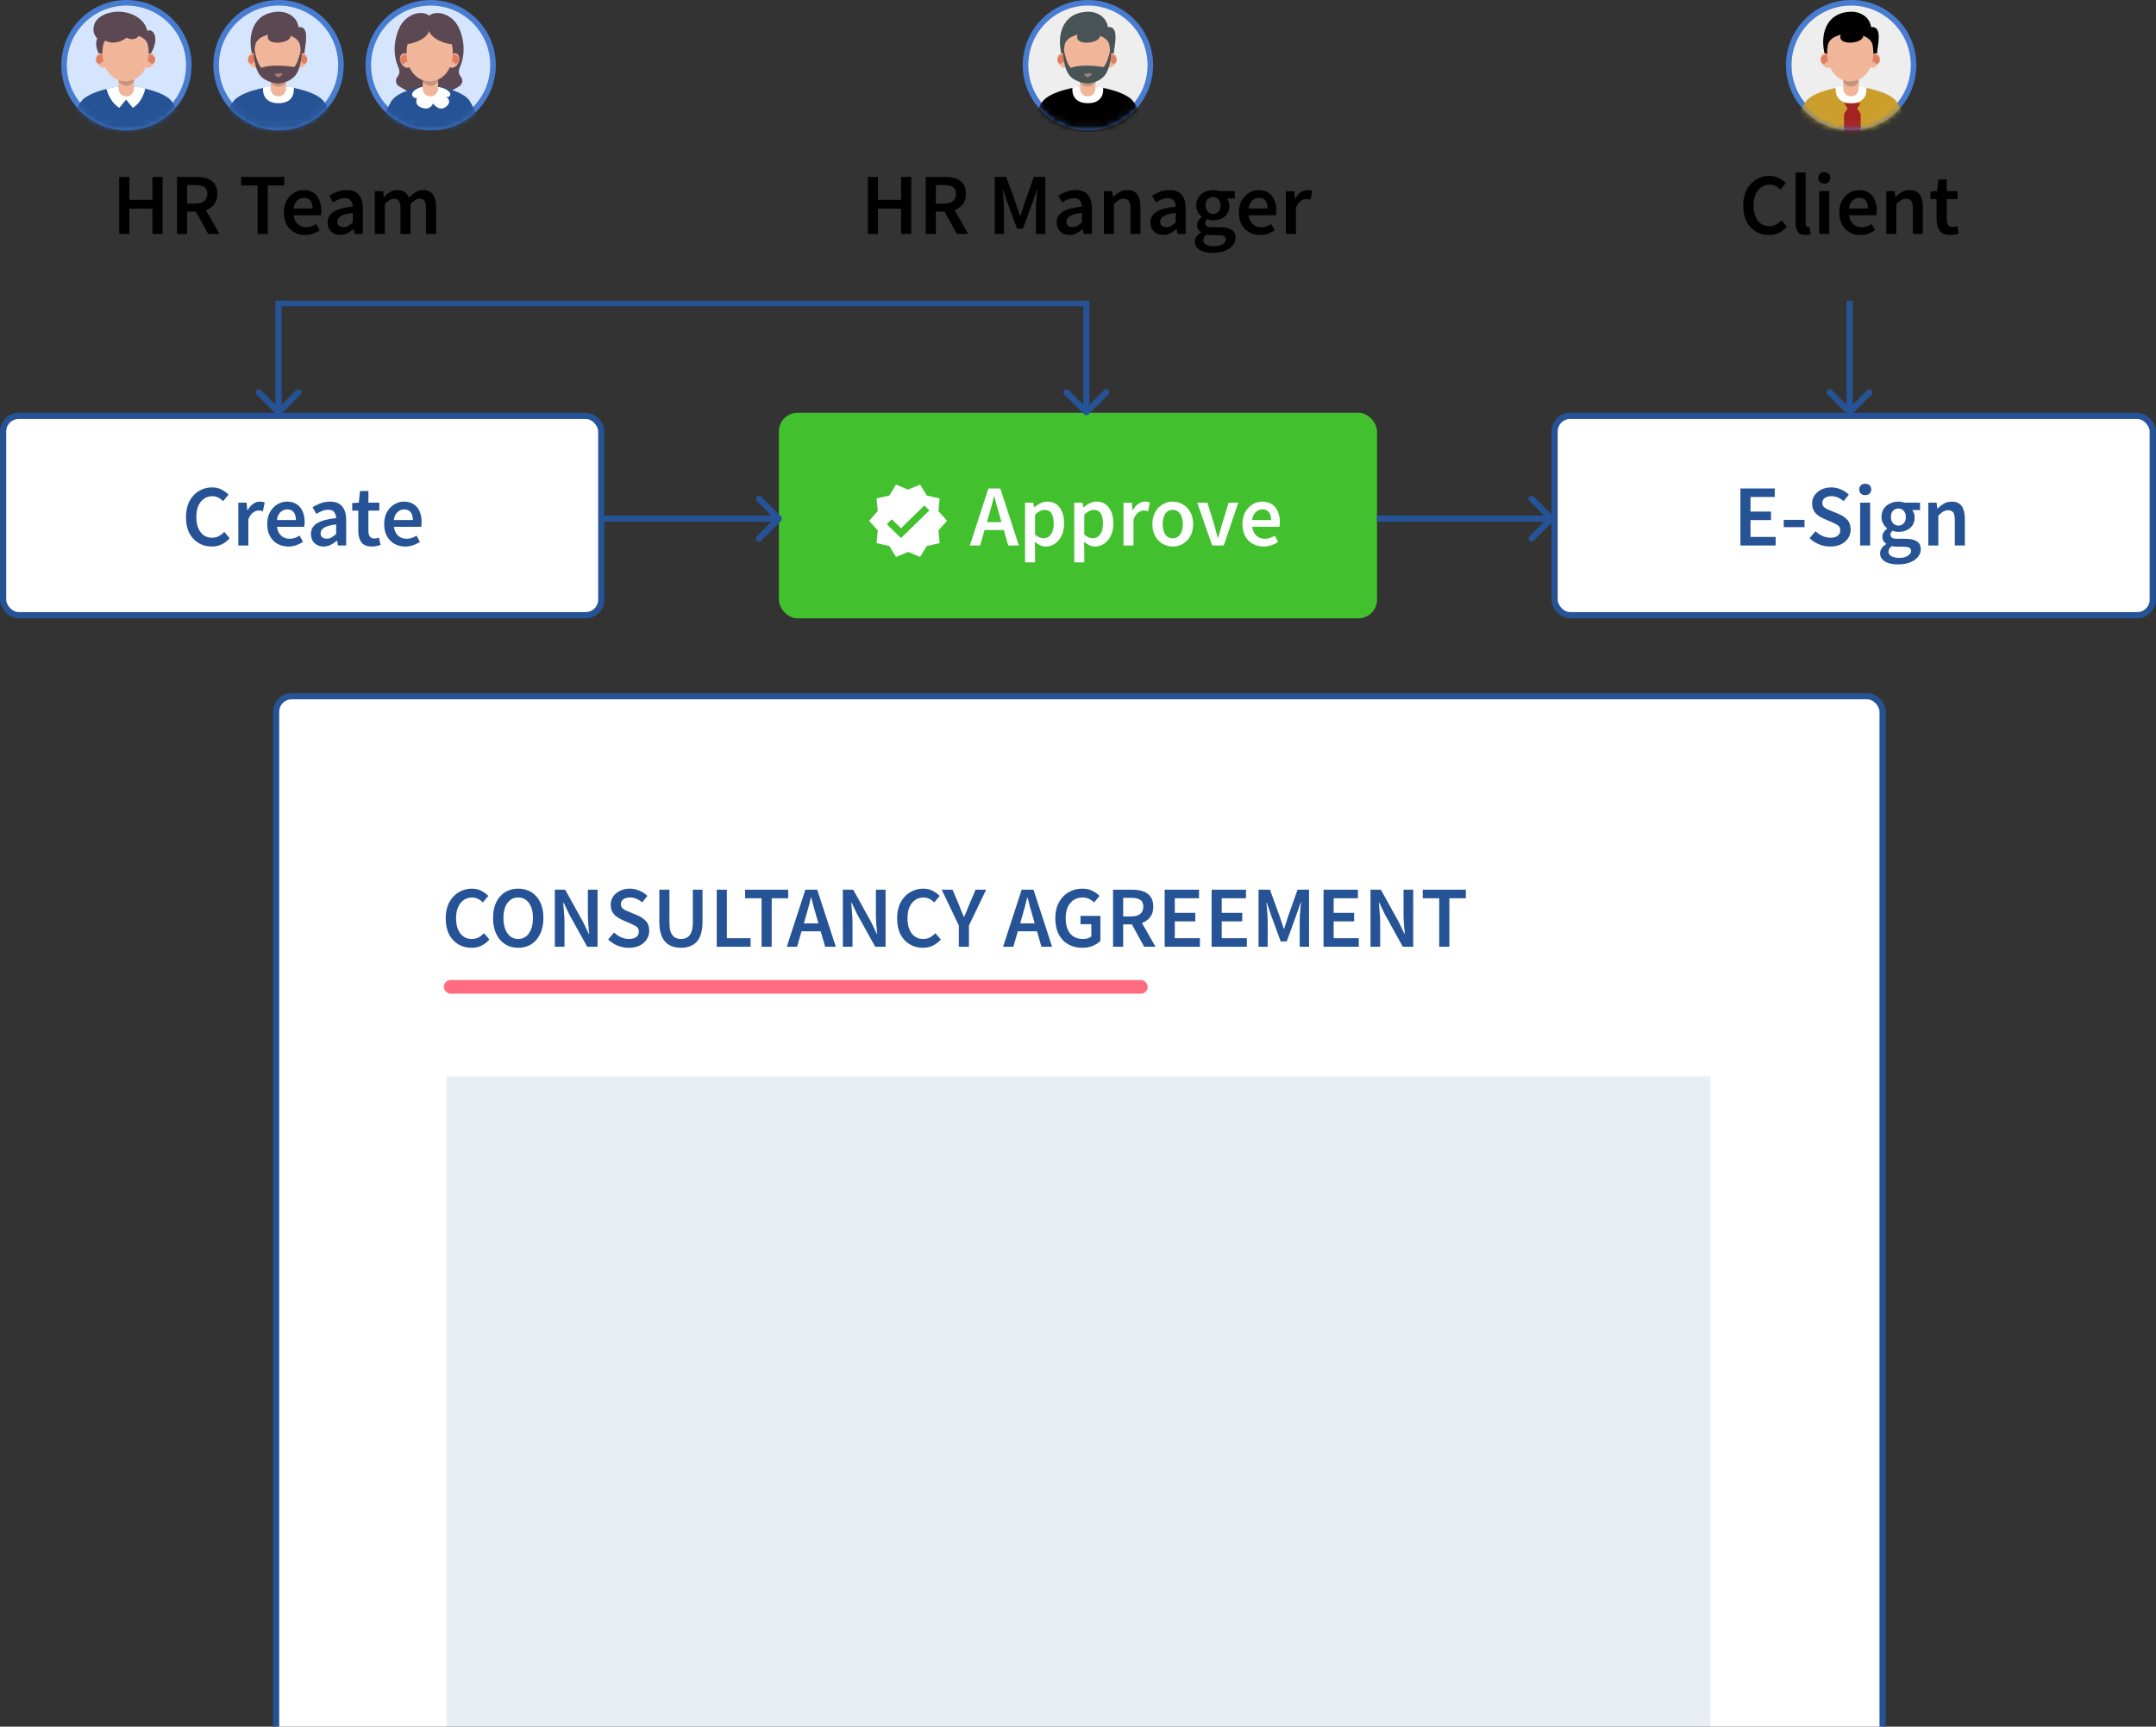 <?xml version="1.0" encoding="UTF-8"?>
<svg xmlns="http://www.w3.org/2000/svg" width="387" height="310" viewBox="0 0 387 310" fill="none">
  <rect x="0" y="0" width="387" height="310" fill="#333333" stroke="none"/>
  <g clip-path="url(#clip0_4326_1185)">
    <rect x="49.559" y="124.995" width="288.368" height="402.446" rx="2.796" fill="white" stroke="#265395" stroke-width="1.118"></rect>
    <rect opacity="0.1" x="80.143" y="193.241" width="226.889" height="182.498" fill="#265395"></rect>
    <path d="M84.623 170.167C83.767 170.167 82.989 169.963 82.29 169.556C81.59 169.149 81.032 168.554 80.614 167.771C80.207 166.978 80.004 166.017 80.004 164.89C80.004 163.773 80.212 162.818 80.63 162.024C81.058 161.221 81.627 160.61 82.337 160.192C83.046 159.764 83.829 159.55 84.685 159.55C85.332 159.55 85.907 159.681 86.408 159.942C86.909 160.203 87.321 160.506 87.645 160.85L86.674 162.024C86.413 161.753 86.121 161.539 85.797 161.382C85.484 161.215 85.129 161.132 84.732 161.132C84.179 161.132 83.683 161.283 83.245 161.586C82.817 161.878 82.478 162.301 82.227 162.854C81.987 163.408 81.867 164.07 81.867 164.843C81.867 166.012 82.123 166.931 82.634 167.599C83.146 168.256 83.829 168.585 84.685 168.585C85.145 168.585 85.552 168.491 85.907 168.303C86.262 168.105 86.585 167.849 86.877 167.536L87.848 168.679C87.431 169.159 86.951 169.53 86.408 169.791C85.875 170.041 85.28 170.167 84.623 170.167ZM93.015 170.167C92.128 170.167 91.345 169.953 90.666 169.525C89.988 169.086 89.455 168.47 89.069 167.677C88.693 166.873 88.505 165.918 88.505 164.812C88.505 163.705 88.693 162.76 89.069 161.977C89.455 161.195 89.988 160.594 90.666 160.177C91.345 159.759 92.128 159.55 93.015 159.55C93.913 159.55 94.701 159.759 95.379 160.177C96.058 160.594 96.585 161.195 96.961 161.977C97.347 162.76 97.54 163.705 97.54 164.812C97.54 165.918 97.347 166.873 96.961 167.677C96.585 168.47 96.058 169.086 95.379 169.525C94.701 169.953 93.913 170.167 93.015 170.167ZM93.015 168.585C93.819 168.585 94.461 168.246 94.941 167.567C95.421 166.878 95.661 165.96 95.661 164.812C95.661 163.663 95.421 162.766 94.941 162.118C94.461 161.461 93.819 161.132 93.015 161.132C92.211 161.132 91.569 161.461 91.089 162.118C90.609 162.766 90.369 163.663 90.369 164.812C90.369 165.96 90.609 166.878 91.089 167.567C91.569 168.246 92.211 168.585 93.015 168.585ZM99.589 169.979V159.738H101.452L104.646 165.501L105.695 167.677H105.758C105.716 167.155 105.664 166.586 105.601 165.97C105.549 165.354 105.523 164.759 105.523 164.185V159.738H107.261V169.979H105.398L102.204 164.217L101.154 162.04H101.092C101.134 162.583 101.181 163.152 101.233 163.747C101.295 164.342 101.327 164.926 101.327 165.501V169.979H99.589ZM112.855 170.167C112.166 170.167 111.498 170.036 110.851 169.775C110.214 169.514 109.65 169.144 109.16 168.663L110.224 167.426C110.59 167.771 111.007 168.053 111.477 168.272C111.947 168.481 112.417 168.585 112.886 168.585C113.471 168.585 113.914 168.465 114.217 168.225C114.52 167.985 114.671 167.667 114.671 167.27C114.671 166.842 114.52 166.534 114.217 166.346C113.925 166.158 113.549 165.965 113.09 165.767L111.681 165.156C111.347 165.01 111.018 164.822 110.694 164.592C110.381 164.363 110.12 164.07 109.911 163.716C109.713 163.361 109.614 162.933 109.614 162.432C109.614 161.889 109.76 161.403 110.052 160.975C110.355 160.537 110.762 160.192 111.273 159.942C111.795 159.681 112.39 159.55 113.059 159.55C113.654 159.55 114.228 159.671 114.781 159.911C115.334 160.14 115.809 160.453 116.206 160.85L115.282 162.009C114.958 161.737 114.614 161.523 114.249 161.367C113.894 161.21 113.497 161.132 113.059 161.132C112.578 161.132 112.187 161.242 111.884 161.461C111.592 161.67 111.446 161.962 111.446 162.338C111.446 162.599 111.519 162.818 111.665 162.995C111.822 163.162 112.025 163.308 112.276 163.434C112.526 163.549 112.792 163.663 113.074 163.778L114.468 164.358C115.073 164.618 115.569 164.963 115.955 165.391C116.341 165.808 116.535 166.388 116.535 167.129C116.535 167.682 116.388 168.189 116.096 168.648C115.804 169.107 115.381 169.478 114.828 169.76C114.285 170.031 113.627 170.167 112.855 170.167ZM122.233 170.167C121.45 170.167 120.766 170.01 120.182 169.697C119.597 169.384 119.143 168.883 118.819 168.194C118.506 167.505 118.35 166.602 118.35 165.485V159.738H120.166V165.626C120.166 166.367 120.25 166.957 120.417 167.395C120.594 167.823 120.839 168.131 121.153 168.319C121.466 168.496 121.826 168.585 122.233 168.585C122.65 168.585 123.016 168.496 123.329 168.319C123.653 168.131 123.903 167.823 124.081 167.395C124.268 166.957 124.362 166.367 124.362 165.626V159.738H126.1V165.485C126.1 166.602 125.944 167.505 125.631 168.194C125.318 168.883 124.869 169.384 124.284 169.697C123.71 170.01 123.026 170.167 122.233 170.167ZM128.657 169.979V159.738H130.473V168.444H134.732V169.979H128.657ZM136.703 169.979V161.273H133.743V159.738H141.478V161.273H138.519V169.979H136.703ZM144.655 164.53L144.295 165.782H146.91L146.549 164.53C146.382 163.987 146.221 163.428 146.064 162.854C145.918 162.28 145.772 161.711 145.626 161.148H145.563C145.427 161.722 145.281 162.296 145.125 162.87C144.978 163.434 144.822 163.987 144.655 164.53ZM141.226 169.979L144.561 159.738H146.69L150.026 169.979H148.115L147.317 167.207H143.872L143.073 169.979H141.226ZM151.288 169.979V159.738H153.151L156.345 165.501L157.394 167.677H157.457C157.415 167.155 157.363 166.586 157.301 165.97C157.248 165.354 157.222 164.759 157.222 164.185V159.738H158.96V169.979H157.097L153.903 164.217L152.854 162.04H152.791C152.833 162.583 152.88 163.152 152.932 163.747C152.995 164.342 153.026 164.926 153.026 165.501V169.979H151.288ZM165.65 170.167C164.794 170.167 164.017 169.963 163.317 169.556C162.618 169.149 162.059 168.554 161.642 167.771C161.235 166.978 161.031 166.017 161.031 164.89C161.031 163.773 161.24 162.818 161.657 162.024C162.085 161.221 162.654 160.61 163.364 160.192C164.074 159.764 164.857 159.55 165.713 159.55C166.36 159.55 166.934 159.681 167.435 159.942C167.936 160.203 168.349 160.506 168.672 160.85L167.701 162.024C167.44 161.753 167.148 161.539 166.825 161.382C166.511 161.215 166.156 161.132 165.76 161.132C165.207 161.132 164.711 161.283 164.272 161.586C163.844 161.878 163.505 162.301 163.255 162.854C163.014 163.408 162.894 164.07 162.894 164.843C162.894 166.012 163.15 166.931 163.662 167.599C164.173 168.256 164.857 168.585 165.713 168.585C166.172 168.585 166.579 168.491 166.934 168.303C167.289 168.105 167.613 167.849 167.905 167.536L168.876 168.679C168.458 169.159 167.978 169.53 167.435 169.791C166.903 170.041 166.308 170.167 165.65 170.167ZM172.108 169.979V166.174L169.039 159.738H170.981L172.093 162.353C172.239 162.74 172.385 163.115 172.531 163.481C172.677 163.836 172.834 164.211 173.001 164.608H173.064C173.231 164.211 173.392 163.836 173.549 163.481C173.706 163.115 173.857 162.74 174.003 162.353L175.115 159.738H177.009L173.925 166.174V169.979H172.108ZM183.479 164.53L183.119 165.782H185.734L185.373 164.53C185.206 163.987 185.045 163.428 184.888 162.854C184.742 162.28 184.596 161.711 184.45 161.148H184.387C184.251 161.722 184.105 162.296 183.949 162.87C183.802 163.434 183.646 163.987 183.479 164.53ZM180.05 169.979L183.385 159.738H185.514L188.85 169.979H186.939L186.141 167.207H182.696L181.897 169.979H180.05ZM194.249 170.167C193.331 170.167 192.506 169.963 191.775 169.556C191.045 169.149 190.47 168.554 190.053 167.771C189.635 166.978 189.427 166.017 189.427 164.89C189.427 163.773 189.641 162.818 190.069 162.024C190.497 161.221 191.076 160.61 191.807 160.192C192.537 159.764 193.357 159.55 194.265 159.55C194.996 159.55 195.612 159.686 196.113 159.958C196.624 160.219 197.042 160.516 197.365 160.85L196.394 162.024C196.133 161.774 195.841 161.565 195.518 161.398C195.204 161.221 194.808 161.132 194.328 161.132C193.419 161.132 192.683 161.466 192.12 162.134C191.567 162.792 191.29 163.695 191.29 164.843C191.29 166.012 191.556 166.931 192.088 167.599C192.621 168.256 193.399 168.585 194.422 168.585C194.714 168.585 194.99 168.549 195.251 168.476C195.512 168.392 195.726 168.277 195.893 168.131V165.923H193.952V164.436H197.522V168.945C197.177 169.29 196.718 169.582 196.144 169.822C195.58 170.052 194.949 170.167 194.249 170.167ZM199.791 169.979V159.738H203.252C203.961 159.738 204.598 159.832 205.162 160.02C205.736 160.208 206.185 160.527 206.508 160.975C206.843 161.414 207.01 162.014 207.01 162.776C207.01 163.559 206.822 164.19 206.446 164.671C206.08 165.151 205.59 165.495 204.974 165.704L207.417 169.979H205.381L203.173 165.97H201.607V169.979H199.791ZM201.607 164.53H203.064C203.763 164.53 204.295 164.384 204.661 164.091C205.037 163.789 205.225 163.35 205.225 162.776C205.225 162.191 205.037 161.784 204.661 161.555C204.295 161.315 203.763 161.195 203.064 161.195H201.607V164.53ZM209.058 169.979V159.738H215.227V161.273H210.874V163.888H214.554V165.422H210.874V168.444H215.383V169.979H209.058ZM217.483 169.979V159.738H223.652V161.273H219.299V163.888H222.979V165.422H219.299V168.444H223.809V169.979H217.483ZM225.908 169.979V159.738H227.96L229.776 164.749C229.891 165.073 230 165.407 230.105 165.751C230.22 166.085 230.329 166.419 230.434 166.753H230.496C230.611 166.419 230.721 166.085 230.825 165.751C230.929 165.407 231.034 165.073 231.138 164.749L232.907 159.738H234.974V169.979H233.299V165.297C233.299 164.973 233.309 164.624 233.33 164.248C233.362 163.862 233.393 163.475 233.424 163.089C233.466 162.703 233.503 162.353 233.534 162.04H233.471L232.641 164.42L230.966 169.024H229.885L228.194 164.42L227.38 162.04H227.318C227.349 162.353 227.38 162.703 227.412 163.089C227.453 163.475 227.485 163.862 227.505 164.248C227.537 164.624 227.552 164.973 227.552 165.297V169.979H225.908ZM237.575 169.979V159.738H243.745V161.273H239.392V163.888H243.071V165.422H239.392V168.444H243.901V169.979H237.575ZM246.001 169.979V159.738H247.864L251.058 165.501L252.107 167.677H252.17C252.128 167.155 252.076 166.586 252.014 165.97C251.961 165.354 251.935 164.759 251.935 164.185V159.738H253.673V169.979H251.81L248.616 164.217L247.567 162.04H247.504C247.546 162.583 247.593 163.152 247.645 163.747C247.708 164.342 247.739 164.926 247.739 165.501V169.979H246.001ZM258.343 169.979V161.273H255.384V159.738H263.119V161.273H260.16V169.979H258.343Z" fill="#265395"></path>
    <rect x="79.666" y="175.954" width="126.344" height="2.453" rx="1.227" fill="#FF6B81"></rect>
    <rect x="0.559" y="74.665" width="107.37" height="35.79" rx="2.796" fill="white" stroke="#265395" stroke-width="1.118"></rect>
    <rect x="139.805" y="74.106" width="107.37" height="36.908" rx="3.355" fill="#42C02D"></rect>
    <rect x="279.049" y="74.665" width="107.37" height="35.79" rx="2.796" fill="white" stroke="#265395" stroke-width="1.118"></rect>
    <path d="M38 98.123C37.144 98.123 36.366 97.919 35.666 97.512C34.967 97.105 34.409 96.51 33.991 95.727C33.584 94.934 33.38 93.974 33.38 92.846C33.38 91.729 33.589 90.774 34.007 89.981C34.435 89.177 35.004 88.566 35.714 88.149C36.423 87.721 37.206 87.507 38.062 87.507C38.709 87.507 39.283 87.637 39.785 87.898C40.286 88.159 40.698 88.462 41.022 88.806L40.051 89.981C39.79 89.709 39.498 89.495 39.174 89.339C38.861 89.172 38.506 89.088 38.109 89.088C37.556 89.088 37.06 89.24 36.622 89.542C36.194 89.835 35.854 90.257 35.604 90.811C35.364 91.364 35.244 92.027 35.244 92.799C35.244 93.968 35.499 94.887 36.011 95.555C36.523 96.213 37.206 96.541 38.062 96.541C38.522 96.541 38.929 96.448 39.283 96.26C39.639 96.061 39.962 95.806 40.254 95.492L41.225 96.635C40.808 97.116 40.327 97.486 39.785 97.747C39.252 97.998 38.657 98.123 38 98.123ZM42.778 97.935V90.247H44.266L44.391 91.609H44.453C44.725 91.108 45.054 90.727 45.44 90.466C45.826 90.195 46.223 90.059 46.63 90.059C46.995 90.059 47.288 90.111 47.507 90.216L47.194 91.781C47.058 91.74 46.933 91.708 46.818 91.688C46.703 91.667 46.562 91.656 46.395 91.656C46.092 91.656 45.774 91.776 45.44 92.016C45.106 92.246 44.819 92.653 44.579 93.238V97.935H42.778ZM51.755 98.123C51.045 98.123 50.403 97.966 49.828 97.653C49.254 97.33 48.8 96.87 48.466 96.275C48.132 95.67 47.965 94.944 47.965 94.099C47.965 93.264 48.132 92.543 48.466 91.938C48.811 91.333 49.254 90.868 49.797 90.544C50.34 90.221 50.909 90.059 51.504 90.059C52.203 90.059 52.788 90.216 53.258 90.529C53.727 90.832 54.082 91.26 54.322 91.813C54.562 92.356 54.682 92.987 54.682 93.707C54.682 94.083 54.656 94.376 54.604 94.584H49.719C49.802 95.263 50.048 95.79 50.455 96.166C50.862 96.541 51.373 96.729 51.989 96.729C52.323 96.729 52.631 96.682 52.913 96.588C53.206 96.484 53.492 96.343 53.774 96.166L54.385 97.293C54.02 97.533 53.613 97.731 53.164 97.888C52.715 98.045 52.245 98.123 51.755 98.123ZM49.703 93.363H53.117C53.117 92.768 52.986 92.303 52.725 91.969C52.464 91.625 52.073 91.453 51.551 91.453C51.102 91.453 50.7 91.62 50.345 91.954C50.001 92.277 49.787 92.747 49.703 93.363ZM58.082 98.123C57.414 98.123 56.866 97.914 56.438 97.497C56.02 97.079 55.812 96.536 55.812 95.868C55.812 95.043 56.172 94.407 56.892 93.958C57.612 93.499 58.761 93.185 60.337 93.018C60.327 92.611 60.217 92.262 60.008 91.969C59.81 91.667 59.45 91.515 58.928 91.515C58.552 91.515 58.181 91.588 57.816 91.734C57.461 91.881 57.111 92.058 56.767 92.267L56.109 91.061C56.537 90.79 57.017 90.555 57.55 90.356C58.093 90.158 58.667 90.059 59.272 90.059C60.233 90.059 60.948 90.346 61.417 90.92C61.898 91.484 62.138 92.303 62.138 93.379V97.935H60.65L60.525 97.09H60.462C60.118 97.382 59.747 97.627 59.35 97.826C58.964 98.024 58.541 98.123 58.082 98.123ZM58.661 96.714C58.975 96.714 59.257 96.641 59.507 96.495C59.768 96.338 60.045 96.129 60.337 95.868V94.146C59.293 94.281 58.568 94.485 58.16 94.757C57.753 95.017 57.55 95.341 57.55 95.727C57.55 96.072 57.654 96.322 57.863 96.479C58.072 96.635 58.338 96.714 58.661 96.714ZM66.757 98.123C65.87 98.123 65.238 97.867 64.862 97.356C64.497 96.834 64.314 96.16 64.314 95.336V91.672H63.218V90.325L64.408 90.247L64.627 88.149H66.13V90.247H68.088V91.672H66.13V95.336C66.13 96.234 66.491 96.682 67.211 96.682C67.347 96.682 67.487 96.667 67.634 96.635C67.78 96.594 67.905 96.552 68.009 96.51L68.323 97.841C68.114 97.914 67.874 97.977 67.602 98.029C67.341 98.092 67.059 98.123 66.757 98.123ZM72.749 98.123C72.039 98.123 71.397 97.966 70.823 97.653C70.249 97.33 69.795 96.87 69.461 96.275C69.127 95.67 68.96 94.944 68.96 94.099C68.96 93.264 69.127 92.543 69.461 91.938C69.805 91.333 70.249 90.868 70.792 90.544C71.335 90.221 71.904 90.059 72.499 90.059C73.198 90.059 73.783 90.216 74.252 90.529C74.722 90.832 75.077 91.26 75.317 91.813C75.557 92.356 75.677 92.987 75.677 93.707C75.677 94.083 75.651 94.376 75.599 94.584H70.714C70.797 95.263 71.042 95.79 71.45 96.166C71.857 96.541 72.368 96.729 72.984 96.729C73.318 96.729 73.626 96.682 73.908 96.588C74.2 96.484 74.487 96.343 74.769 96.166L75.38 97.293C75.014 97.533 74.607 97.731 74.158 97.888C73.71 98.045 73.24 98.123 72.749 98.123ZM70.698 93.363H74.111C74.111 92.768 73.981 92.303 73.72 91.969C73.459 91.625 73.067 91.453 72.546 91.453C72.097 91.453 71.695 91.62 71.34 91.954C70.995 92.277 70.781 92.747 70.698 93.363Z" fill="#265395"></path>
    <path d="M21.398 42V31.76H23.214V35.878H27.363V31.76H29.18V42H27.363V37.459H23.214V42H21.398ZM31.78 42V31.76H35.241C35.95 31.76 36.587 31.854 37.151 32.041C37.725 32.229 38.174 32.548 38.498 32.997C38.832 33.435 38.999 34.035 38.999 34.797C38.999 35.58 38.811 36.212 38.435 36.692C38.07 37.172 37.579 37.517 36.963 37.725L39.406 42H37.37L35.162 37.992H33.597V42H31.78ZM33.597 36.551H35.053C35.752 36.551 36.285 36.405 36.65 36.113C37.026 35.81 37.214 35.371 37.214 34.797C37.214 34.213 37.026 33.806 36.65 33.576C36.285 33.336 35.752 33.216 35.053 33.216H33.597V36.551ZM46.248 42V33.294H43.289V31.76H51.024V33.294H48.065V42H46.248ZM54.744 42.188C54.035 42.188 53.393 42.031 52.818 41.718C52.244 41.395 51.79 40.935 51.456 40.34C51.122 39.735 50.955 39.009 50.955 38.164C50.955 37.329 51.122 36.608 51.456 36.003C51.801 35.398 52.244 34.933 52.787 34.609C53.33 34.286 53.899 34.124 54.494 34.124C55.193 34.124 55.778 34.281 56.248 34.594C56.717 34.897 57.072 35.324 57.312 35.878C57.552 36.42 57.672 37.052 57.672 37.772C57.672 38.148 57.646 38.44 57.594 38.649H52.709C52.792 39.328 53.038 39.855 53.445 40.231C53.852 40.606 54.363 40.794 54.979 40.794C55.313 40.794 55.621 40.747 55.903 40.653C56.195 40.549 56.482 40.408 56.764 40.231L57.375 41.358C57.01 41.598 56.602 41.796 56.154 41.953C55.705 42.11 55.235 42.188 54.744 42.188ZM52.693 37.428H56.107C56.107 36.833 55.976 36.368 55.715 36.034C55.454 35.69 55.063 35.518 54.541 35.518C54.092 35.518 53.69 35.685 53.335 36.019C52.991 36.342 52.777 36.812 52.693 37.428ZM61.072 42.188C60.404 42.188 59.856 41.979 59.428 41.562C59.01 41.144 58.802 40.601 58.802 39.933C58.802 39.108 59.162 38.472 59.882 38.023C60.602 37.563 61.751 37.25 63.327 37.083C63.316 36.676 63.207 36.327 62.998 36.034C62.8 35.732 62.44 35.58 61.918 35.58C61.542 35.58 61.171 35.653 60.806 35.799C60.451 35.946 60.101 36.123 59.757 36.332L59.099 35.126C59.527 34.855 60.007 34.62 60.54 34.422C61.083 34.223 61.657 34.124 62.262 34.124C63.222 34.124 63.938 34.411 64.407 34.985C64.887 35.549 65.127 36.368 65.127 37.444V42H63.64L63.515 41.154H63.452C63.108 41.447 62.737 41.692 62.34 41.89C61.954 42.089 61.531 42.188 61.072 42.188ZM61.651 40.779C61.965 40.779 62.246 40.706 62.497 40.559C62.758 40.403 63.035 40.194 63.327 39.933V38.211C62.283 38.346 61.557 38.55 61.15 38.821C60.743 39.082 60.54 39.406 60.54 39.792C60.54 40.137 60.644 40.387 60.853 40.544C61.062 40.7 61.328 40.779 61.651 40.779ZM67.282 42V34.312H68.77L68.895 35.361H68.958C69.281 35.017 69.631 34.724 70.007 34.484C70.393 34.244 70.826 34.124 71.307 34.124C71.87 34.124 72.319 34.249 72.653 34.5C72.998 34.74 73.259 35.074 73.436 35.502C73.801 35.105 74.183 34.776 74.579 34.515C74.986 34.255 75.43 34.124 75.91 34.124C76.724 34.124 77.325 34.39 77.711 34.922C78.097 35.455 78.29 36.206 78.29 37.177V42H76.474V37.412C76.474 36.775 76.375 36.327 76.176 36.066C75.988 35.805 75.696 35.674 75.299 35.674C74.819 35.674 74.282 35.992 73.687 36.629V42H71.886V37.412C71.886 36.775 71.787 36.327 71.588 36.066C71.4 35.805 71.103 35.674 70.696 35.674C70.216 35.674 69.678 35.992 69.083 36.629V42H67.282Z" fill="black"></path>
    <path d="M155.786 42V31.76H157.602V35.878H161.752V31.76H163.568V42H161.752V37.459H157.602V42H155.786ZM166.169 42V31.76H169.629C170.339 31.76 170.976 31.854 171.539 32.041C172.113 32.229 172.562 32.548 172.886 32.997C173.22 33.435 173.387 34.035 173.387 34.797C173.387 35.58 173.199 36.212 172.823 36.692C172.458 37.172 171.967 37.517 171.351 37.725L173.794 42H171.758L169.551 37.992H167.985V42H166.169ZM167.985 36.551H169.441C170.14 36.551 170.673 36.405 171.038 36.113C171.414 35.81 171.602 35.371 171.602 34.797C171.602 34.213 171.414 33.806 171.038 33.576C170.673 33.336 170.14 33.216 169.441 33.216H167.985V36.551ZM178.57 42V31.76H180.621L182.437 36.77C182.552 37.094 182.662 37.428 182.766 37.772C182.881 38.106 182.99 38.44 183.095 38.774H183.157C183.272 38.44 183.382 38.106 183.486 37.772C183.591 37.428 183.695 37.094 183.799 36.77L185.569 31.76H187.636V42H185.96V37.318C185.96 36.995 185.971 36.645 185.992 36.269C186.023 35.883 186.054 35.497 186.085 35.11C186.127 34.724 186.164 34.374 186.195 34.061H186.132L185.303 36.441L183.627 41.045H182.547L180.856 36.441L180.041 34.061H179.979C180.01 34.374 180.041 34.724 180.073 35.11C180.115 35.497 180.146 35.883 180.167 36.269C180.198 36.645 180.214 36.995 180.214 37.318V42H178.57ZM191.943 42.188C191.275 42.188 190.727 41.979 190.299 41.562C189.882 41.144 189.673 40.601 189.673 39.933C189.673 39.108 190.033 38.472 190.753 38.023C191.474 37.563 192.622 37.25 194.198 37.083C194.188 36.676 194.078 36.327 193.869 36.034C193.671 35.732 193.311 35.58 192.789 35.58C192.413 35.58 192.043 35.653 191.677 35.799C191.322 35.946 190.973 36.123 190.628 36.332L189.971 35.126C190.399 34.855 190.879 34.62 191.411 34.422C191.954 34.223 192.528 34.124 193.133 34.124C194.094 34.124 194.809 34.411 195.279 34.985C195.759 35.549 195.999 36.368 195.999 37.444V42H194.511L194.386 41.154H194.323C193.979 41.447 193.608 41.692 193.212 41.89C192.826 42.089 192.403 42.188 191.943 42.188ZM192.523 40.779C192.836 40.779 193.118 40.706 193.368 40.559C193.629 40.403 193.906 40.194 194.198 39.933V38.211C193.154 38.346 192.429 38.55 192.022 38.821C191.615 39.082 191.411 39.406 191.411 39.792C191.411 40.137 191.515 40.387 191.724 40.544C191.933 40.7 192.199 40.779 192.523 40.779ZM198.154 42V34.312H199.641L199.767 35.345H199.829C200.174 35.011 200.55 34.724 200.957 34.484C201.364 34.244 201.828 34.124 202.35 34.124C203.175 34.124 203.775 34.39 204.151 34.922C204.527 35.455 204.715 36.206 204.715 37.177V42H202.914V37.412C202.914 36.775 202.82 36.327 202.632 36.066C202.444 35.805 202.136 35.674 201.708 35.674C201.374 35.674 201.077 35.758 200.816 35.925C200.565 36.081 200.278 36.316 199.954 36.629V42H198.154ZM208.779 42.188C208.111 42.188 207.563 41.979 207.135 41.562C206.717 41.144 206.509 40.601 206.509 39.933C206.509 39.108 206.869 38.472 207.589 38.023C208.309 37.563 209.457 37.25 211.034 37.083C211.023 36.676 210.914 36.327 210.705 36.034C210.507 35.732 210.146 35.58 209.624 35.58C209.249 35.58 208.878 35.653 208.513 35.799C208.158 35.946 207.808 36.123 207.464 36.332L206.806 35.126C207.234 34.855 207.714 34.62 208.247 34.422C208.789 34.223 209.363 34.124 209.969 34.124C210.929 34.124 211.644 34.411 212.114 34.985C212.594 35.549 212.834 36.368 212.834 37.444V42H211.347L211.222 41.154H211.159C210.814 41.447 210.444 41.692 210.047 41.89C209.661 42.089 209.238 42.188 208.779 42.188ZM209.358 40.779C209.671 40.779 209.953 40.706 210.204 40.559C210.465 40.403 210.741 40.194 211.034 39.933V38.211C209.99 38.346 209.264 38.55 208.857 38.821C208.45 39.082 208.247 39.406 208.247 39.792C208.247 40.137 208.351 40.387 208.56 40.544C208.768 40.7 209.035 40.779 209.358 40.779ZM217.667 45.398C217.061 45.398 216.513 45.325 216.023 45.179C215.543 45.032 215.162 44.808 214.88 44.505C214.608 44.213 214.473 43.842 214.473 43.394C214.473 42.757 214.838 42.209 215.569 41.749V41.687C215.37 41.562 215.203 41.395 215.068 41.186C214.942 40.977 214.88 40.716 214.88 40.403C214.88 40.1 214.963 39.829 215.13 39.589C215.308 39.338 215.506 39.135 215.725 38.978V38.915C215.464 38.717 215.229 38.44 215.021 38.086C214.822 37.731 214.723 37.329 214.723 36.88C214.723 36.285 214.864 35.784 215.146 35.377C215.428 34.969 215.798 34.662 216.258 34.453C216.727 34.234 217.228 34.124 217.761 34.124C217.97 34.124 218.168 34.145 218.356 34.187C218.554 34.218 218.732 34.26 218.888 34.312H221.644V35.643H220.235C220.36 35.789 220.464 35.977 220.548 36.206C220.631 36.426 220.673 36.671 220.673 36.942C220.673 37.506 220.543 37.986 220.282 38.383C220.021 38.769 219.671 39.062 219.233 39.26C218.794 39.458 218.304 39.557 217.761 39.557C217.594 39.557 217.422 39.542 217.244 39.51C217.067 39.479 216.889 39.427 216.712 39.354C216.597 39.458 216.503 39.563 216.43 39.667C216.367 39.771 216.336 39.912 216.336 40.09C216.336 40.309 216.425 40.481 216.602 40.606C216.79 40.732 217.119 40.794 217.589 40.794H218.951C219.88 40.794 220.579 40.946 221.049 41.248C221.529 41.541 221.769 42.021 221.769 42.689C221.769 43.19 221.602 43.644 221.268 44.051C220.934 44.469 220.459 44.798 219.843 45.038C219.227 45.278 218.502 45.398 217.667 45.398ZM217.761 38.43C218.126 38.43 218.439 38.294 218.7 38.023C218.961 37.751 219.092 37.37 219.092 36.88C219.092 36.4 218.961 36.029 218.7 35.768C218.45 35.497 218.137 35.361 217.761 35.361C217.385 35.361 217.067 35.492 216.806 35.752C216.545 36.013 216.414 36.389 216.414 36.88C216.414 37.37 216.545 37.751 216.806 38.023C217.067 38.294 217.385 38.43 217.761 38.43ZM217.949 44.223C218.565 44.223 219.066 44.098 219.452 43.848C219.838 43.597 220.031 43.31 220.031 42.986C220.031 42.684 219.911 42.48 219.671 42.376C219.441 42.271 219.107 42.219 218.669 42.219H217.62C217.202 42.219 216.853 42.183 216.571 42.11C216.174 42.412 215.976 42.752 215.976 43.127C215.976 43.472 216.153 43.738 216.508 43.926C216.863 44.124 217.343 44.223 217.949 44.223ZM226.168 42.188C225.458 42.188 224.816 42.031 224.242 41.718C223.668 41.395 223.214 40.935 222.88 40.34C222.545 39.735 222.378 39.009 222.378 38.164C222.378 37.329 222.545 36.608 222.88 36.003C223.224 35.398 223.668 34.933 224.21 34.609C224.753 34.286 225.322 34.124 225.917 34.124C226.617 34.124 227.201 34.281 227.671 34.594C228.141 34.897 228.496 35.324 228.736 35.878C228.976 36.42 229.096 37.052 229.096 37.772C229.096 38.148 229.07 38.44 229.017 38.649H224.132C224.216 39.328 224.461 39.855 224.868 40.231C225.275 40.606 225.787 40.794 226.403 40.794C226.737 40.794 227.045 40.747 227.326 40.653C227.619 40.549 227.906 40.408 228.188 40.231L228.798 41.358C228.433 41.598 228.026 41.796 227.577 41.953C227.128 42.11 226.658 42.188 226.168 42.188ZM224.117 37.428H227.53C227.53 36.833 227.399 36.368 227.139 36.034C226.878 35.69 226.486 35.518 225.964 35.518C225.515 35.518 225.113 35.685 224.758 36.019C224.414 36.342 224.2 36.812 224.117 37.428ZM230.816 42V34.312H232.303L232.428 35.674H232.491C232.762 35.173 233.091 34.792 233.477 34.531C233.864 34.26 234.26 34.124 234.667 34.124C235.033 34.124 235.325 34.176 235.544 34.281L235.231 35.846C235.095 35.805 234.97 35.773 234.855 35.752C234.741 35.732 234.6 35.721 234.433 35.721C234.13 35.721 233.811 35.841 233.477 36.081C233.143 36.311 232.856 36.718 232.616 37.303V42H230.816Z" fill="black"></path>
    <path d="M317.523 42.188C316.667 42.188 315.89 41.984 315.19 41.577C314.491 41.17 313.932 40.575 313.515 39.792C313.108 38.999 312.904 38.038 312.904 36.911C312.904 35.794 313.113 34.839 313.53 34.046C313.958 33.242 314.527 32.631 315.237 32.214C315.947 31.786 316.73 31.572 317.586 31.572C318.233 31.572 318.807 31.702 319.308 31.963C319.809 32.224 320.222 32.527 320.545 32.871L319.574 34.046C319.313 33.774 319.021 33.56 318.698 33.404C318.384 33.237 318.03 33.153 317.633 33.153C317.08 33.153 316.584 33.304 316.145 33.607C315.717 33.9 315.378 34.322 315.128 34.876C314.887 35.429 314.767 36.092 314.767 36.864C314.767 38.033 315.023 38.952 315.535 39.62C316.046 40.278 316.73 40.606 317.586 40.606C318.045 40.606 318.452 40.513 318.807 40.325C319.162 40.126 319.486 39.87 319.778 39.557L320.749 40.7C320.331 41.181 319.851 41.551 319.308 41.812C318.776 42.063 318.181 42.188 317.523 42.188ZM324.055 42.188C323.419 42.188 322.965 41.995 322.693 41.608C322.432 41.222 322.302 40.695 322.302 40.027V30.945H324.102V40.121C324.102 40.34 324.144 40.497 324.228 40.591C324.311 40.674 324.4 40.716 324.494 40.716C324.536 40.716 324.572 40.716 324.603 40.716C324.645 40.706 324.703 40.695 324.776 40.685L325.011 42.031C324.906 42.073 324.77 42.11 324.603 42.141C324.447 42.172 324.264 42.188 324.055 42.188ZM326.553 42V34.312H328.353V42H326.553ZM327.461 32.965C327.137 32.965 326.876 32.871 326.678 32.683C326.48 32.495 326.38 32.245 326.38 31.932C326.38 31.629 326.48 31.384 326.678 31.196C326.876 31.008 327.137 30.914 327.461 30.914C327.784 30.914 328.045 31.008 328.244 31.196C328.442 31.384 328.541 31.629 328.541 31.932C328.541 32.245 328.442 32.495 328.244 32.683C328.045 32.871 327.784 32.965 327.461 32.965ZM333.939 42.188C333.229 42.188 332.587 42.031 332.013 41.718C331.439 41.395 330.985 40.935 330.651 40.34C330.317 39.735 330.15 39.009 330.15 38.164C330.15 37.329 330.317 36.608 330.651 36.003C330.995 35.398 331.439 34.933 331.982 34.609C332.524 34.286 333.093 34.124 333.688 34.124C334.388 34.124 334.972 34.281 335.442 34.594C335.912 34.897 336.267 35.324 336.507 35.878C336.747 36.42 336.867 37.052 336.867 37.772C336.867 38.148 336.841 38.44 336.789 38.649H331.903C331.987 39.328 332.232 39.855 332.639 40.231C333.046 40.606 333.558 40.794 334.174 40.794C334.508 40.794 334.816 40.747 335.097 40.653C335.39 40.549 335.677 40.408 335.959 40.231L336.569 41.358C336.204 41.598 335.797 41.796 335.348 41.953C334.899 42.11 334.429 42.188 333.939 42.188ZM331.888 37.428H335.301C335.301 36.833 335.171 36.368 334.91 36.034C334.649 35.69 334.257 35.518 333.735 35.518C333.286 35.518 332.884 35.685 332.53 36.019C332.185 36.342 331.971 36.812 331.888 37.428ZM338.587 42V34.312H340.074L340.199 35.345H340.262C340.607 35.011 340.982 34.724 341.389 34.484C341.797 34.244 342.261 34.124 342.783 34.124C343.608 34.124 344.208 34.39 344.584 34.922C344.96 35.455 345.147 36.206 345.147 37.177V42H343.347V37.412C343.347 36.775 343.253 36.327 343.065 36.066C342.877 35.805 342.569 35.674 342.141 35.674C341.807 35.674 341.51 35.758 341.249 35.925C340.998 36.081 340.711 36.316 340.387 36.629V42H338.587ZM350.057 42.188C349.17 42.188 348.538 41.932 348.163 41.421C347.797 40.899 347.615 40.225 347.615 39.401V35.737H346.519V34.39L347.709 34.312L347.928 32.214H349.431V34.312H351.388V35.737H349.431V39.401C349.431 40.298 349.791 40.747 350.511 40.747C350.647 40.747 350.788 40.732 350.934 40.7C351.08 40.659 351.206 40.617 351.31 40.575L351.623 41.906C351.414 41.979 351.174 42.042 350.903 42.094C350.642 42.157 350.36 42.188 350.057 42.188Z" fill="black"></path>
    <path d="M177.513 92.486L177.153 93.739H179.768L179.408 92.486C179.241 91.943 179.079 91.385 178.923 90.811C178.776 90.237 178.63 89.668 178.484 89.104H178.421C178.286 89.678 178.14 90.252 177.983 90.826C177.837 91.39 177.68 91.943 177.513 92.486ZM174.084 97.935L177.419 87.695H179.549L182.884 97.935H180.974L180.175 95.164H176.73L175.932 97.935H174.084ZM183.99 100.973V90.247H185.477L185.603 91.061H185.665C185.989 90.79 186.349 90.555 186.746 90.356C187.153 90.158 187.565 90.059 187.983 90.059C188.943 90.059 189.684 90.414 190.206 91.124C190.738 91.834 191.005 92.784 191.005 93.974C191.005 94.85 190.848 95.602 190.535 96.228C190.222 96.844 189.815 97.314 189.314 97.638C188.823 97.961 188.291 98.123 187.716 98.123C187.382 98.123 187.048 98.05 186.714 97.904C186.38 97.747 186.057 97.538 185.743 97.277L185.79 98.561V100.973H183.99ZM187.341 96.635C187.852 96.635 188.28 96.411 188.625 95.962C188.969 95.513 189.141 94.856 189.141 93.989C189.141 93.217 189.011 92.617 188.75 92.189C188.489 91.761 188.066 91.547 187.482 91.547C186.939 91.547 186.375 91.834 185.79 92.408V95.993C186.072 96.223 186.344 96.39 186.605 96.495C186.866 96.588 187.111 96.635 187.341 96.635ZM192.828 100.973V90.247H194.316L194.441 91.061H194.503C194.827 90.79 195.187 90.555 195.584 90.356C195.991 90.158 196.403 90.059 196.821 90.059C197.781 90.059 198.522 90.414 199.044 91.124C199.577 91.834 199.843 92.784 199.843 93.974C199.843 94.85 199.686 95.602 199.373 96.228C199.06 96.844 198.653 97.314 198.152 97.638C197.661 97.961 197.129 98.123 196.555 98.123C196.221 98.123 195.887 98.05 195.553 97.904C195.218 97.747 194.895 97.538 194.582 97.277L194.629 98.561V100.973H192.828ZM196.179 96.635C196.69 96.635 197.118 96.411 197.463 95.962C197.807 95.513 197.98 94.856 197.98 93.989C197.98 93.217 197.849 92.617 197.588 92.189C197.327 91.761 196.904 91.547 196.32 91.547C195.777 91.547 195.213 91.834 194.629 92.408V95.993C194.911 96.223 195.182 96.39 195.443 96.495C195.704 96.588 195.949 96.635 196.179 96.635ZM201.666 97.935V90.247H203.154L203.279 91.609H203.342C203.613 91.108 203.942 90.727 204.328 90.466C204.714 90.195 205.111 90.059 205.518 90.059C205.884 90.059 206.176 90.111 206.395 90.216L206.082 91.781C205.946 91.74 205.821 91.708 205.706 91.688C205.591 91.667 205.45 91.656 205.283 91.656C204.981 91.656 204.662 91.776 204.328 92.016C203.994 92.246 203.707 92.653 203.467 93.238V97.935H201.666ZM210.502 98.123C209.865 98.123 209.27 97.966 208.717 97.653C208.164 97.33 207.715 96.87 207.37 96.275C207.026 95.67 206.853 94.944 206.853 94.099C206.853 93.243 207.026 92.517 207.37 91.922C207.715 91.317 208.164 90.858 208.717 90.544C209.27 90.221 209.865 90.059 210.502 90.059C211.149 90.059 211.749 90.221 212.303 90.544C212.856 90.858 213.305 91.317 213.649 91.922C213.994 92.517 214.166 93.243 214.166 94.099C214.166 94.944 213.994 95.67 213.649 96.275C213.305 96.87 212.856 97.33 212.303 97.653C211.749 97.966 211.149 98.123 210.502 98.123ZM210.502 96.651C211.066 96.651 211.509 96.416 211.833 95.947C212.156 95.477 212.318 94.861 212.318 94.099C212.318 93.326 212.156 92.705 211.833 92.236C211.509 91.766 211.066 91.531 210.502 91.531C209.938 91.531 209.494 91.766 209.171 92.236C208.858 92.705 208.701 93.326 208.701 94.099C208.701 94.861 208.858 95.477 209.171 95.947C209.494 96.416 209.938 96.651 210.502 96.651ZM217.579 97.935L214.901 90.247H216.733L217.955 94.24C218.059 94.615 218.163 94.997 218.268 95.383C218.383 95.769 218.492 96.16 218.597 96.557H218.659C218.774 96.16 218.884 95.769 218.988 95.383C219.103 94.997 219.212 94.615 219.317 94.24L220.538 90.247H222.276L219.661 97.935H217.579ZM226.805 98.123C226.096 98.123 225.454 97.966 224.879 97.653C224.305 97.33 223.851 96.87 223.517 96.275C223.183 95.67 223.016 94.944 223.016 94.099C223.016 93.264 223.183 92.543 223.517 91.938C223.862 91.333 224.305 90.868 224.848 90.544C225.391 90.221 225.96 90.059 226.555 90.059C227.254 90.059 227.839 90.216 228.309 90.529C228.778 90.832 229.133 91.26 229.373 91.813C229.613 92.356 229.733 92.987 229.733 93.707C229.733 94.083 229.707 94.376 229.655 94.584H224.77C224.853 95.263 225.099 95.79 225.506 96.166C225.913 96.541 226.424 96.729 227.04 96.729C227.374 96.729 227.682 96.682 227.964 96.588C228.256 96.484 228.543 96.343 228.825 96.166L229.436 97.293C229.071 97.533 228.664 97.731 228.215 97.888C227.766 98.045 227.296 98.123 226.805 98.123ZM224.754 93.363H228.168C228.168 92.768 228.037 92.303 227.776 91.969C227.515 91.625 227.124 91.453 226.602 91.453C226.153 91.453 225.751 91.62 225.396 91.954C225.052 92.277 224.838 92.747 224.754 93.363Z" fill="white"></path>
    <path d="M312.4 97.935V87.695H318.569V89.229H314.216V91.844H317.896V93.379H314.216V96.401H318.726V97.935H312.4ZM320.183 94.647V93.332H323.91V94.647H320.183ZM328.51 98.123C327.822 98.123 327.153 97.993 326.506 97.731C325.869 97.471 325.306 97.1 324.815 96.62L325.88 95.383C326.245 95.727 326.663 96.009 327.133 96.228C327.602 96.437 328.072 96.541 328.542 96.541C329.126 96.541 329.57 96.421 329.873 96.181C330.175 95.941 330.327 95.623 330.327 95.226C330.327 94.798 330.175 94.49 329.873 94.302C329.58 94.115 329.205 93.921 328.745 93.723L327.336 93.112C327.002 92.966 326.673 92.778 326.35 92.549C326.036 92.319 325.776 92.027 325.567 91.672C325.368 91.317 325.269 90.889 325.269 90.388C325.269 89.845 325.415 89.36 325.708 88.932C326.01 88.493 326.418 88.149 326.929 87.898C327.451 87.637 328.046 87.507 328.714 87.507C329.309 87.507 329.883 87.627 330.436 87.867C330.99 88.097 331.465 88.41 331.861 88.806L330.937 89.965C330.614 89.694 330.269 89.48 329.904 89.323C329.549 89.166 329.152 89.088 328.714 89.088C328.234 89.088 327.842 89.198 327.54 89.417C327.247 89.626 327.101 89.918 327.101 90.294C327.101 90.555 327.174 90.774 327.32 90.952C327.477 91.119 327.681 91.265 327.931 91.39C328.182 91.505 328.448 91.62 328.73 91.734L330.123 92.314C330.729 92.575 331.225 92.919 331.611 93.347C331.997 93.765 332.19 94.344 332.19 95.085C332.19 95.638 332.044 96.145 331.752 96.604C331.459 97.063 331.037 97.434 330.483 97.716C329.941 97.987 329.283 98.123 328.51 98.123ZM333.896 97.935V90.247H335.696V97.935H333.896ZM334.804 88.9C334.48 88.9 334.219 88.806 334.021 88.618C333.823 88.431 333.723 88.18 333.723 87.867C333.723 87.564 333.823 87.319 334.021 87.131C334.219 86.943 334.48 86.849 334.804 86.849C335.127 86.849 335.388 86.943 335.587 87.131C335.785 87.319 335.884 87.564 335.884 87.867C335.884 88.18 335.785 88.431 335.587 88.618C335.388 88.806 335.127 88.9 334.804 88.9ZM340.671 101.333C340.066 101.333 339.518 101.26 339.027 101.114C338.547 100.968 338.166 100.743 337.884 100.44C337.613 100.148 337.477 99.778 337.477 99.329C337.477 98.692 337.842 98.144 338.573 97.684V97.622C338.375 97.497 338.208 97.33 338.072 97.121C337.947 96.912 337.884 96.651 337.884 96.338C337.884 96.035 337.968 95.764 338.135 95.524C338.312 95.273 338.51 95.07 338.73 94.913V94.85C338.469 94.652 338.234 94.376 338.025 94.02C337.827 93.666 337.727 93.264 337.727 92.815C337.727 92.22 337.868 91.719 338.15 91.312C338.432 90.905 338.803 90.597 339.262 90.388C339.732 90.169 340.233 90.059 340.765 90.059C340.974 90.059 341.172 90.08 341.36 90.122C341.558 90.153 341.736 90.195 341.892 90.247H344.648V91.578H343.239C343.364 91.724 343.469 91.912 343.552 92.142C343.636 92.361 343.678 92.606 343.678 92.877C343.678 93.441 343.547 93.921 343.286 94.318C343.025 94.704 342.675 94.997 342.237 95.195C341.799 95.393 341.308 95.492 340.765 95.492C340.598 95.492 340.426 95.477 340.248 95.445C340.071 95.414 339.893 95.362 339.716 95.289C339.601 95.393 339.507 95.498 339.434 95.602C339.372 95.706 339.34 95.847 339.34 96.025C339.34 96.244 339.429 96.416 339.606 96.541C339.794 96.667 340.123 96.729 340.593 96.729H341.955C342.884 96.729 343.584 96.881 344.053 97.183C344.533 97.476 344.774 97.956 344.774 98.624C344.774 99.125 344.607 99.579 344.273 99.986C343.938 100.404 343.464 100.733 342.848 100.973C342.232 101.213 341.506 101.333 340.671 101.333ZM340.765 94.365C341.13 94.365 341.444 94.229 341.705 93.958C341.966 93.686 342.096 93.305 342.096 92.815C342.096 92.335 341.966 91.964 341.705 91.703C341.454 91.432 341.141 91.296 340.765 91.296C340.389 91.296 340.071 91.427 339.81 91.688C339.549 91.948 339.419 92.324 339.419 92.815C339.419 93.305 339.549 93.686 339.81 93.958C340.071 94.229 340.389 94.365 340.765 94.365ZM340.953 100.159C341.569 100.159 342.07 100.033 342.456 99.783C342.842 99.532 343.036 99.245 343.036 98.921C343.036 98.619 342.915 98.415 342.675 98.311C342.446 98.207 342.112 98.154 341.673 98.154H340.624C340.207 98.154 339.857 98.118 339.575 98.045C339.178 98.347 338.98 98.687 338.98 99.062C338.98 99.407 339.158 99.673 339.512 99.861C339.867 100.059 340.348 100.159 340.953 100.159ZM346.128 97.935V90.247H347.616L347.741 91.28H347.804C348.148 90.946 348.524 90.659 348.931 90.419C349.338 90.179 349.803 90.059 350.325 90.059C351.15 90.059 351.75 90.325 352.126 90.858C352.501 91.39 352.689 92.142 352.689 93.112V97.935H350.889V93.347C350.889 92.71 350.795 92.262 350.607 92.001C350.419 91.74 350.111 91.609 349.683 91.609C349.349 91.609 349.051 91.693 348.79 91.86C348.54 92.016 348.253 92.251 347.929 92.564V97.935H346.128Z" fill="#265395"></path>
    <path d="M170 93.497L168.447 91.77L168.664 89.484L166.366 88.975L165.164 87L163 87.907L160.836 87L159.634 88.975L157.336 89.478L157.553 91.764L156 93.497L157.553 95.224L157.336 97.516L159.634 98.025L160.836 100L163 99.087L165.164 99.994L166.366 98.019L168.664 97.509L168.447 95.224L170 93.497ZM161.727 96.603L159.182 94.118L160.079 93.242L161.727 94.845L165.921 90.752L166.818 91.633L161.727 96.603Z" fill="white"></path>
    <path d="M49.605 74.395C49.823 74.614 50.177 74.614 50.395 74.395L53.954 70.837C54.173 70.618 54.173 70.264 53.954 70.046C53.736 69.827 53.382 69.827 53.163 70.046L50 73.209L46.837 70.046C46.618 69.827 46.264 69.827 46.046 70.046C45.827 70.264 45.827 70.618 46.046 70.837L49.605 74.395ZM49.441 54L49.441 74L50.559 74L50.559 54L49.441 54Z" fill="#265395"></path>
    <path d="M331.605 74.395C331.823 74.614 332.177 74.614 332.395 74.395L335.954 70.837C336.173 70.618 336.173 70.264 335.954 70.046C335.736 69.827 335.382 69.827 335.163 70.046L332 73.209L328.837 70.046C328.618 69.827 328.264 69.827 328.046 70.046C327.827 70.264 327.827 70.618 328.046 70.837L331.605 74.395ZM331.441 54L331.441 74L332.559 74L332.559 54L331.441 54Z" fill="#265395"></path>
    <path d="M194.605 74.395C194.823 74.614 195.177 74.614 195.395 74.395L198.954 70.837C199.173 70.618 199.173 70.264 198.954 70.046C198.736 69.827 198.382 69.827 198.163 70.046L195 73.209L191.837 70.046C191.618 69.827 191.264 69.827 191.046 70.046C190.827 70.264 190.827 70.618 191.046 70.837L194.605 74.395ZM194.441 54L194.441 74L195.559 74L195.559 54L194.441 54Z" fill="#265395"></path>
    <path d="M140.2 93.515C140.418 93.296 140.418 92.942 140.2 92.724L136.641 89.165C136.423 88.947 136.069 88.947 135.85 89.165C135.632 89.383 135.632 89.737 135.85 89.956L139.014 93.119L135.85 96.282C135.632 96.501 135.632 96.855 135.85 97.073C136.069 97.292 136.423 97.292 136.641 97.073L140.2 93.515ZM108.488 93.678H139.804V92.56H108.488V93.678Z" fill="#265395"></path>
    <path d="M278.885 93.515C279.104 93.296 279.104 92.942 278.885 92.724L275.327 89.165C275.108 88.947 274.754 88.947 274.536 89.165C274.317 89.383 274.317 89.737 274.536 89.956L277.699 93.119L274.536 96.282C274.317 96.501 274.317 96.855 274.536 97.073C274.754 97.292 275.108 97.292 275.327 97.073L278.885 93.515ZM247.174 93.678H278.49V92.56H247.174V93.678Z" fill="#265395"></path>
    <path d="M77.302 0.5C83.485 0.5 88.498 5.514 88.498 11.7C88.498 17.886 83.485 22.9 77.302 22.9C71.118 22.9 66.106 17.886 66.106 11.7C66.106 5.514 71.118 0.5 77.302 0.5Z" fill="#D5E5FD" stroke="#487CD0"></path>
    <mask id="mask0_4326_1185" style="mask-type:luminance" maskUnits="userSpaceOnUse" x="65" y="0" width="24" height="24">
      <path d="M88.992 11.7C88.992 5.238 83.756 6.59636e-05 77.296 6.62459e-05C70.836 6.65283e-05 65.6 5.238 65.6 11.7C65.6 18.162 70.836 23.4 77.296 23.4C83.756 23.4 88.992 18.162 88.992 11.7Z" fill="white"></path>
    </mask>
    <g mask="url(#mask0_4326_1185)">
      <path d="M82.401 15.515C80.925 16.406 78.7 17.576 77.245 17.558L77.277 17.831C75.774 17.85 73.258 16.488 71.648 15.509C71.018 15.126 70.901 14.307 71.361 13.741C71.674 13.357 71.84 12.819 71.508 12.093C70.692 10.307 70.488 7.697 71.657 5.054C72.735 2.623 75.551 1.691 77.029 2.795C78.506 1.692 81.32 2.626 82.396 5.054C83.567 7.697 83.363 10.307 82.546 12.093C82.215 12.819 82.379 13.357 82.692 13.741C83.155 14.31 83.035 15.132 82.401 15.515Z" fill="#5B4852"></path>
      <path d="M86.403 23.399H68.184C68.184 23.399 69.033 20.118 70.242 18.175C71.451 16.23 75.888 15.568 75.888 15.568L77.294 15.803L78.7 15.568C78.7 15.568 83.138 16.23 84.347 18.175C85.557 20.118 86.404 23.399 86.404 23.399H86.403Z" fill="#265395"></path>
      <path d="M75.889 15.568C74.044 15.983 73.193 17.325 74.853 17.679C74.853 17.679 74.218 18.851 75.773 19.361C77.327 19.871 77.732 18.564 77.732 18.564C77.732 18.564 78.649 19.912 79.737 19.361C80.826 18.811 80.931 17.778 79.906 17.305C79.906 17.305 80.507 17.681 80.789 17.115C81.071 16.549 79.96 15.686 78.272 15.57C76.584 15.454 75.887 15.57 75.887 15.57L75.889 15.568Z" fill="white"></path>
      <path d="M77.261 17.304C76.498 17.304 75.881 16.686 75.881 15.924V13.287H78.641V15.924C78.641 16.686 78.023 17.304 77.261 17.304Z" fill="#F1B69A"></path>
      <path opacity="0.2" d="M78.641 12.982V14.601C78.641 14.601 78.177 15.408 77.261 15.408C76.524 15.408 75.881 14.71 75.881 14.71V12.983H78.641V12.982Z" fill="#150A08"></path>
      <path d="M73.399 10.146C72.653 9.011 71.787 9.741 71.787 10.54C71.787 11.696 73.04 12.692 73.757 11.862C74.474 11.032 73.399 10.146 73.399 10.146Z" fill="#F1B69A"></path>
      <path d="M73.236 10.671C72.771 9.803 72.129 10.613 72.374 10.935" stroke="#E07E61" stroke-miterlimit="10" stroke-linecap="round"></path>
      <path d="M80.855 10.146C81.6 9.011 82.466 9.741 82.466 10.54C82.466 11.696 81.213 12.692 80.496 11.862C79.78 11.032 80.855 10.146 80.855 10.146Z" fill="#F1B69A"></path>
      <path d="M81.018 10.671C81.483 9.803 82.124 10.613 81.879 10.935" stroke="#E07E61" stroke-miterlimit="10" stroke-linecap="round"></path>
      <path d="M77.123 14.6C74.174 14.6 72.43 11.376 73.119 8.064C73.688 5.337 80.566 5.337 81.133 8.064C81.822 11.374 80.073 14.601 77.123 14.6Z" fill="#F1B69A"></path>
      <path d="M77.472 6.936C77.862 5.958 77.719 4.761 77.126 4.735C76.533 4.709 75.773 5.607 75.773 5.607L76.092 6.936H77.472Z" fill="#F1B69A"></path>
      <path d="M76.918 4.709C76.626 7.029 80.614 8.091 81.467 7.944C82.323 7.798 82.097 5.065 79.944 4.57C77.791 4.075 77.029 3.821 76.918 4.709Z" fill="#5B4852"></path>
      <path d="M77.127 4.733C77.419 7.053 73.439 8.089 72.584 7.943C71.728 7.796 71.954 5.063 74.107 4.569C76.26 4.073 77.016 3.846 77.127 4.733Z" fill="#5B4852"></path>
    </g>
    <path d="M50.001 0.5C56.186 0.5 61.201 5.514 61.201 11.7C61.201 17.886 56.186 22.9 50.001 22.9C43.815 22.9 38.801 17.886 38.801 11.7C38.801 5.514 43.815 0.5 50.001 0.5Z" fill="#D5E5FD" stroke="#487CD0"></path>
    <mask id="mask1_4326_1185" style="mask-type:luminance" maskUnits="userSpaceOnUse" x="38" y="0" width="24" height="24">
      <path d="M50.001 0.5C56.186 0.5 61.201 5.514 61.201 11.7C61.201 17.886 56.186 22.9 50.001 22.9C43.815 22.9 38.801 17.886 38.801 11.7C38.801 5.514 43.815 0.5 50.001 0.5Z" fill="white" stroke="white"></path>
    </mask>
    <g mask="url(#mask1_4326_1185)">
      <path d="M54.642 9.554C54.737 8.25 55.728 4.622 53.589 4.869C53.311 2.979 51.542 2.023 49.837 2.111C45.211 2.348 44.495 6.574 45.22 9.556C46.394 12.682 52.425 10.238 54.642 9.56C54.642 9.559 54.642 9.557 54.642 9.556V9.554Z" fill="#5B4852"></path>
      <path d="M60.194 23.644H39.812C39.812 23.644 40.43 20.226 41.832 18.259C43.232 16.29 48.431 15.571 48.431 15.571L50.004 15.814L51.577 15.571C51.577 15.571 56.778 16.29 58.178 18.259C59.578 20.226 60.196 23.644 60.196 23.644H60.194Z" fill="#265395"></path>
      <path d="M47.224 15.718C48.609 15.399 49.788 15.492 49.977 15.51H49.979C50.168 15.492 51.347 15.399 52.732 15.718C52.863 16.958 52.352 18.52 50.005 18.527C47.628 18.535 47.09 16.973 47.224 15.718Z" fill="white"></path>
      <path d="M49.97 17.307C49.208 17.307 48.59 16.689 48.59 15.927V13.29H51.35V15.927C51.35 16.689 50.733 17.307 49.97 17.307Z" fill="#F1B69A"></path>
      <path opacity="0.2" d="M51.35 13.134V14.754C51.35 14.754 50.887 15.561 49.97 15.561C49.233 15.561 48.59 14.862 48.59 14.862V13.136H51.35V13.134Z" fill="#150A08"></path>
      <path d="M46.106 10.148C45.361 9.013 44.494 9.742 44.494 10.541C44.494 11.697 45.748 12.693 46.465 11.863C47.182 11.034 46.106 10.148 46.106 10.148Z" fill="#F1B69A"></path>
      <path d="M45.943 10.672C45.478 9.804 44.836 10.614 45.081 10.936" stroke="#E07E61" stroke-miterlimit="10" stroke-linecap="round"></path>
      <path d="M53.566 10.148C54.312 9.013 55.178 9.742 55.178 10.541C55.178 11.697 53.924 12.693 53.207 11.863C52.49 11.034 53.566 10.148 53.566 10.148Z" fill="#F1B69A"></path>
      <path d="M53.728 10.672C54.194 9.804 54.836 10.614 54.59 10.936" stroke="#E07E61" stroke-miterlimit="10" stroke-linecap="round"></path>
      <path d="M49.831 14.603C46.881 14.603 45.136 11.378 45.826 8.067C46.395 5.34 53.275 5.34 53.843 8.067C54.532 11.377 52.782 14.604 49.831 14.603Z" fill="#F1B69A"></path>
      <path d="M54.187 9.153C54.187 9.153 54.149 12.124 53.04 13.514C51.933 14.903 49.972 14.993 49.972 14.993C49.972 14.993 47.774 14.903 46.666 13.514C45.559 12.124 45.52 9.153 45.52 9.153L45.674 8.854C45.786 9.65 46.306 11.714 46.933 12.17C47.96 11.827 48.727 11.789 49.898 11.789C51.151 11.789 51.948 11.923 52.819 12.033C53.323 11.589 53.934 9.58 54.035 8.854L54.189 9.153H54.187Z" fill="#5B4852"></path>
      <g style="mix-blend-mode:multiply" opacity="0.5">
        <path d="M49.544 13.228C49.958 13.228 50.549 13.015 50.641 13.228C50.732 13.442 50.229 13.869 49.915 13.838C49.601 13.808 49.072 13.227 49.543 13.228H49.544Z" fill="#F1B69A"></path>
      </g>
      <path d="M47.574 6.074L48.262 5.907C48.262 5.907 47.367 7.344 49.273 7.62C51.18 7.896 53.167 6.604 51.584 5.945L52.159 5.907L50.774 4.844L47.574 6.074Z" fill="#5B4852"></path>
    </g>
    <path d="M22.697 0.5C28.88 0.5 33.893 5.514 33.893 11.7C33.893 17.885 28.88 22.899 22.697 22.899C16.513 22.899 11.5 17.885 11.5 11.7C11.5 5.514 16.513 0.5 22.697 0.5Z" fill="#D5E5FD" stroke="#487CD0"></path>
    <mask id="mask2_4326_1185" style="mask-type:luminance" maskUnits="userSpaceOnUse" x="11" y="0" width="24" height="24">
      <path d="M34.399 11.7C34.399 5.238 29.162 0 22.703 0C16.243 0 11.006 5.238 11.006 11.7C11.006 18.161 16.243 23.399 22.703 23.399C29.162 23.399 34.399 18.161 34.399 11.7Z" fill="white"></path>
    </mask>
    <g mask="url(#mask2_4326_1185)">
      <path d="M27.118 9.563C28.729 6.664 27.454 5.002 26.423 5.546C26.423 5.546 26.268 3.748 23.909 2.665C21.179 1.412 17.654 2.389 16.966 4.277C16.332 6.021 17.465 6.861 17.465 6.861C17.465 6.861 16.764 8.113 17.964 9.987C19.164 11.862 26.399 10.861 27.12 9.563H27.118Z" fill="#5B4852"></path>
      <path d="M32.888 23.642H12.512C12.512 23.642 13.129 20.224 14.53 18.257C15.932 16.288 21.128 15.57 21.128 15.57L22.7 15.812L24.272 15.57C24.272 15.57 29.472 16.288 30.872 18.257C32.271 20.224 32.889 23.642 32.889 23.642H32.888Z" fill="#265395"></path>
      <path d="M20.659 15.61L19.117 15.948C19.117 15.948 19.581 18.225 21.421 19.363L22.67 17.831V15.791L21.128 15.57L20.659 15.61Z" fill="white"></path>
      <path d="M24.27 15.57C24.767 15.623 25.439 15.681 26.07 15.915C26.07 15.915 25.681 18.225 23.841 19.363L22.592 17.831V16.189L24.133 15.57H24.27Z" fill="white"></path>
      <path d="M22.667 17.305C21.905 17.305 21.287 16.688 21.287 15.925V13.288H24.047V15.925C24.047 16.688 23.429 17.305 22.667 17.305Z" fill="#F1B69A"></path>
      <path opacity="0.2" d="M24.049 12.981V14.601C24.049 14.601 23.585 15.408 22.669 15.408C21.933 15.408 21.289 14.709 21.289 14.709V12.983H24.049V12.981Z" fill="#150A08"></path>
      <path d="M18.807 10.146C18.061 9.012 17.195 9.741 17.195 10.54C17.195 11.696 18.449 12.692 19.165 11.862C19.882 11.032 18.807 10.146 18.807 10.146Z" fill="#F1B69A"></path>
      <path d="M18.644 10.671C18.179 9.803 17.537 10.613 17.783 10.935" stroke="#E07E61" stroke-miterlimit="10" stroke-linecap="round"></path>
      <path d="M26.263 10.146C27.009 9.012 27.875 9.741 27.875 10.54C27.875 11.696 26.621 12.692 25.905 11.862C25.188 11.032 26.263 10.146 26.263 10.146Z" fill="#F1B69A"></path>
      <path d="M26.426 10.671C26.891 9.803 27.533 10.613 27.287 10.935" stroke="#E07E61" stroke-miterlimit="10" stroke-linecap="round"></path>
      <path d="M22.529 14.601C19.58 14.601 17.836 11.377 18.525 8.066C19.094 5.339 25.972 5.339 26.539 8.066C27.229 11.376 25.48 14.603 22.529 14.601Z" fill="#F1B69A"></path>
      <path d="M25.143 6.021C24.379 7.737 22.705 6.759 22.705 6.759C22.705 6.759 21.607 7.787 19.921 7.624C18.234 7.459 17.354 5.437 19.408 4.581C21.462 3.725 26.218 3.609 25.143 6.021Z" fill="#5B4852"></path>
    </g>
    <path d="M195.282 0.5C201.468 0.5 206.482 5.514 206.482 11.7C206.482 17.886 201.468 22.9 195.282 22.9C189.096 22.9 184.082 17.886 184.082 11.7C184.082 5.514 189.096 0.5 195.282 0.5Z" fill="#EEEEEE" stroke="#487CD0"></path>
    <mask id="mask3_4326_1185" style="mask-type:luminance" maskUnits="userSpaceOnUse" x="183" y="0" width="24" height="24">
      <path d="M195.282 0.5C201.468 0.5 206.482 5.514 206.482 11.7C206.482 17.886 201.468 22.9 195.282 22.9C189.096 22.9 184.082 17.886 184.082 11.7C184.082 5.514 189.096 0.5 195.282 0.5Z" fill="white" stroke="white"></path>
    </mask>
    <g mask="url(#mask3_4326_1185)">
      <path d="M199.924 9.554C200.018 8.25 201.01 4.622 198.87 4.869C198.592 2.979 196.823 2.023 195.118 2.111C190.492 2.348 189.776 6.574 190.501 9.556C191.675 12.682 197.706 10.238 199.924 9.56C199.924 9.559 199.924 9.557 199.924 9.556V9.554Z" fill="#485355"></path>
      <path d="M205.475 23.644H185.094C185.094 23.644 185.711 20.226 187.113 18.259C188.513 16.29 193.713 15.571 193.713 15.571L195.285 15.814L196.858 15.571C196.858 15.571 202.059 16.29 203.459 18.259C204.859 20.226 205.477 23.644 205.477 23.644H205.475Z" fill="black"></path>
      <path d="M192.505 15.718C193.89 15.399 195.069 15.492 195.258 15.51H195.26C195.449 15.492 196.628 15.399 198.013 15.718C198.144 16.958 197.633 18.52 195.286 18.527C192.91 18.535 192.371 16.973 192.505 15.718Z" fill="white"></path>
      <path d="M195.251 17.307C194.489 17.307 193.871 16.689 193.871 15.927V13.29H196.632V15.927C196.632 16.689 196.014 17.307 195.251 17.307Z" fill="#F1B69A"></path>
      <path opacity="0.2" d="M196.632 13.134V14.754C196.632 14.754 196.168 15.561 195.251 15.561C194.515 15.561 193.871 14.862 193.871 14.862V13.136H196.632V13.134Z" fill="#150A08"></path>
      <path d="M191.388 10.148C190.642 9.013 189.775 9.742 189.775 10.541C189.775 11.697 191.029 12.693 191.746 11.863C192.463 11.034 191.388 10.148 191.388 10.148Z" fill="#F1B69A"></path>
      <path d="M191.225 10.672C190.759 9.804 190.117 10.614 190.363 10.936" stroke="#E07E61" stroke-miterlimit="10" stroke-linecap="round"></path>
      <path d="M198.845 10.148C199.591 9.013 200.457 9.742 200.457 10.541C200.457 11.697 199.204 12.693 198.487 11.863C197.77 11.034 198.845 10.148 198.845 10.148Z" fill="#F1B69A"></path>
      <path d="M199.01 10.672C199.475 9.804 200.117 10.614 199.872 10.936" stroke="#E07E61" stroke-miterlimit="10" stroke-linecap="round"></path>
      <path d="M195.112 14.603C192.163 14.603 190.418 11.378 191.107 8.067C191.676 5.34 198.556 5.34 199.124 8.067C199.813 11.377 198.064 14.604 195.112 14.603Z" fill="#F1B69A"></path>
      <path d="M199.469 9.153C199.469 9.153 199.431 12.124 198.322 13.514C197.214 14.903 195.253 14.993 195.253 14.993C195.253 14.993 193.055 14.903 191.948 13.514C190.84 12.124 190.801 9.153 190.801 9.153L190.955 8.854C191.068 9.65 191.588 11.714 192.215 12.17C193.241 11.827 194.008 11.789 195.18 11.789C196.432 11.789 197.23 11.923 198.101 12.033C198.604 11.589 199.215 9.58 199.316 8.854L199.47 9.153H199.469Z" fill="#485355"></path>
      <g style="mix-blend-mode:multiply" opacity="0.5">
        <path d="M194.826 13.228C195.239 13.228 195.831 13.015 195.922 13.228C196.014 13.442 195.51 13.869 195.196 13.838C194.882 13.808 194.353 13.227 194.824 13.228H194.826Z" fill="#F1B69A"></path>
      </g>
      <path d="M192.855 6.074L193.543 5.907C193.543 5.907 192.648 7.344 194.555 7.62C196.461 7.896 198.448 6.604 196.865 5.945L197.44 5.907L196.055 4.844L192.855 6.074Z" fill="#485355"></path>
    </g>
    <path d="M332.282 0.5C338.468 0.5 343.482 5.514 343.482 11.7C343.482 17.886 338.468 22.9 332.282 22.9C326.096 22.9 321.082 17.886 321.082 11.7C321.082 5.514 326.096 0.5 332.282 0.5Z" fill="#EEEEEE" stroke="#487CD0"></path>
    <mask id="mask4_4326_1185" style="mask-type:luminance" maskUnits="userSpaceOnUse" x="320" y="0" width="24" height="24">
      <path d="M332.282 0.5C338.468 0.5 343.482 5.514 343.482 11.7C343.482 17.886 338.468 22.9 332.282 22.9C326.096 22.9 321.082 17.886 321.082 11.7C321.082 5.514 326.096 0.5 332.282 0.5Z" fill="white" stroke="white"></path>
    </mask>
    <g mask="url(#mask4_4326_1185)">
      <path d="M336.924 9.554C337.018 8.25 338.01 4.622 335.87 4.869C335.592 2.979 333.823 2.023 332.118 2.111C327.492 2.348 326.776 6.574 327.501 9.556C328.675 12.683 334.706 10.238 336.924 9.561C336.924 9.559 336.924 9.557 336.924 9.556V9.554Z" fill="black"></path>
      <path d="M342.475 23.645H322.094C322.094 23.645 322.711 20.227 324.113 18.259C325.513 16.29 330.713 15.572 330.713 15.572L332.285 15.814L333.858 15.572C333.858 15.572 339.059 16.29 340.459 18.259C341.859 20.227 342.477 23.645 342.477 23.645H342.475Z" fill="#CB9E2B"></path>
      <path d="M331.998 20L330.998 18.5H333.998L332.998 20H331.998Z" fill="#A42222"></path>
      <path d="M329.505 15.718C330.89 15.399 332.069 15.492 332.258 15.511H332.26C332.449 15.492 333.628 15.399 335.013 15.718C335.144 16.958 334.633 18.52 332.286 18.527C329.91 18.535 329.371 16.973 329.505 15.718Z" fill="white"></path>
      <path d="M331.179 20.17L331.711 19.41C331.891 19.153 332.185 19 332.498 19C332.811 19 333.105 19.153 333.285 19.41L333.817 20.17C333.935 20.338 333.998 20.539 333.998 20.744V23C333.998 23.552 333.55 24 332.998 24H331.998C331.446 24 330.998 23.552 330.998 23V20.744C330.998 20.539 331.061 20.338 331.179 20.17Z" fill="#A42222"></path>
      <path d="M332.251 17.307C331.489 17.307 330.871 16.689 330.871 15.927V13.29H333.632V15.927C333.632 16.689 333.014 17.307 332.251 17.307Z" fill="#F1B69A"></path>
      <path opacity="0.2" d="M333.632 13.134V14.754C333.632 14.754 333.168 15.561 332.251 15.561C331.515 15.561 330.871 14.862 330.871 14.862V13.136H333.632V13.134Z" fill="#150A08"></path>
      <path d="M328.388 10.148C327.642 9.013 326.775 9.742 326.775 10.541C326.775 11.697 328.029 12.693 328.746 11.864C329.463 11.034 328.388 10.148 328.388 10.148Z" fill="#F1B69A"></path>
      <path d="M328.225 10.672C327.759 9.804 327.117 10.614 327.363 10.936" stroke="#E07E61" stroke-miterlimit="10" stroke-linecap="round"></path>
      <path d="M335.845 10.148C336.591 9.013 337.457 9.742 337.457 10.541C337.457 11.697 336.204 12.693 335.487 11.864C334.77 11.034 335.845 10.148 335.845 10.148Z" fill="#F1B69A"></path>
      <path d="M336.01 10.672C336.475 9.804 337.117 10.614 336.872 10.936" stroke="#E07E61" stroke-miterlimit="10" stroke-linecap="round"></path>
      <path d="M332.112 14.603C329.163 14.603 327.418 11.379 328.107 8.067C328.676 5.34 335.556 5.34 336.124 8.067C336.813 11.377 335.064 14.604 332.112 14.603Z" fill="#F1B69A"></path>
      <path d="M329.855 6.074L330.543 5.908C330.543 5.908 329.648 7.344 331.555 7.62C333.461 7.896 335.448 6.605 333.865 5.946L334.44 5.908L333.055 4.844L329.855 6.074Z" fill="black"></path>
    </g>
    <line x1="50" y1="54.5" x2="195" y2="54.5" stroke="#265395"></line>
  </g>
  <defs>
    <clipPath id="clip0_4326_1185">
      <rect width="387" height="310" fill="white"></rect>
    </clipPath>
  </defs>
</svg>
